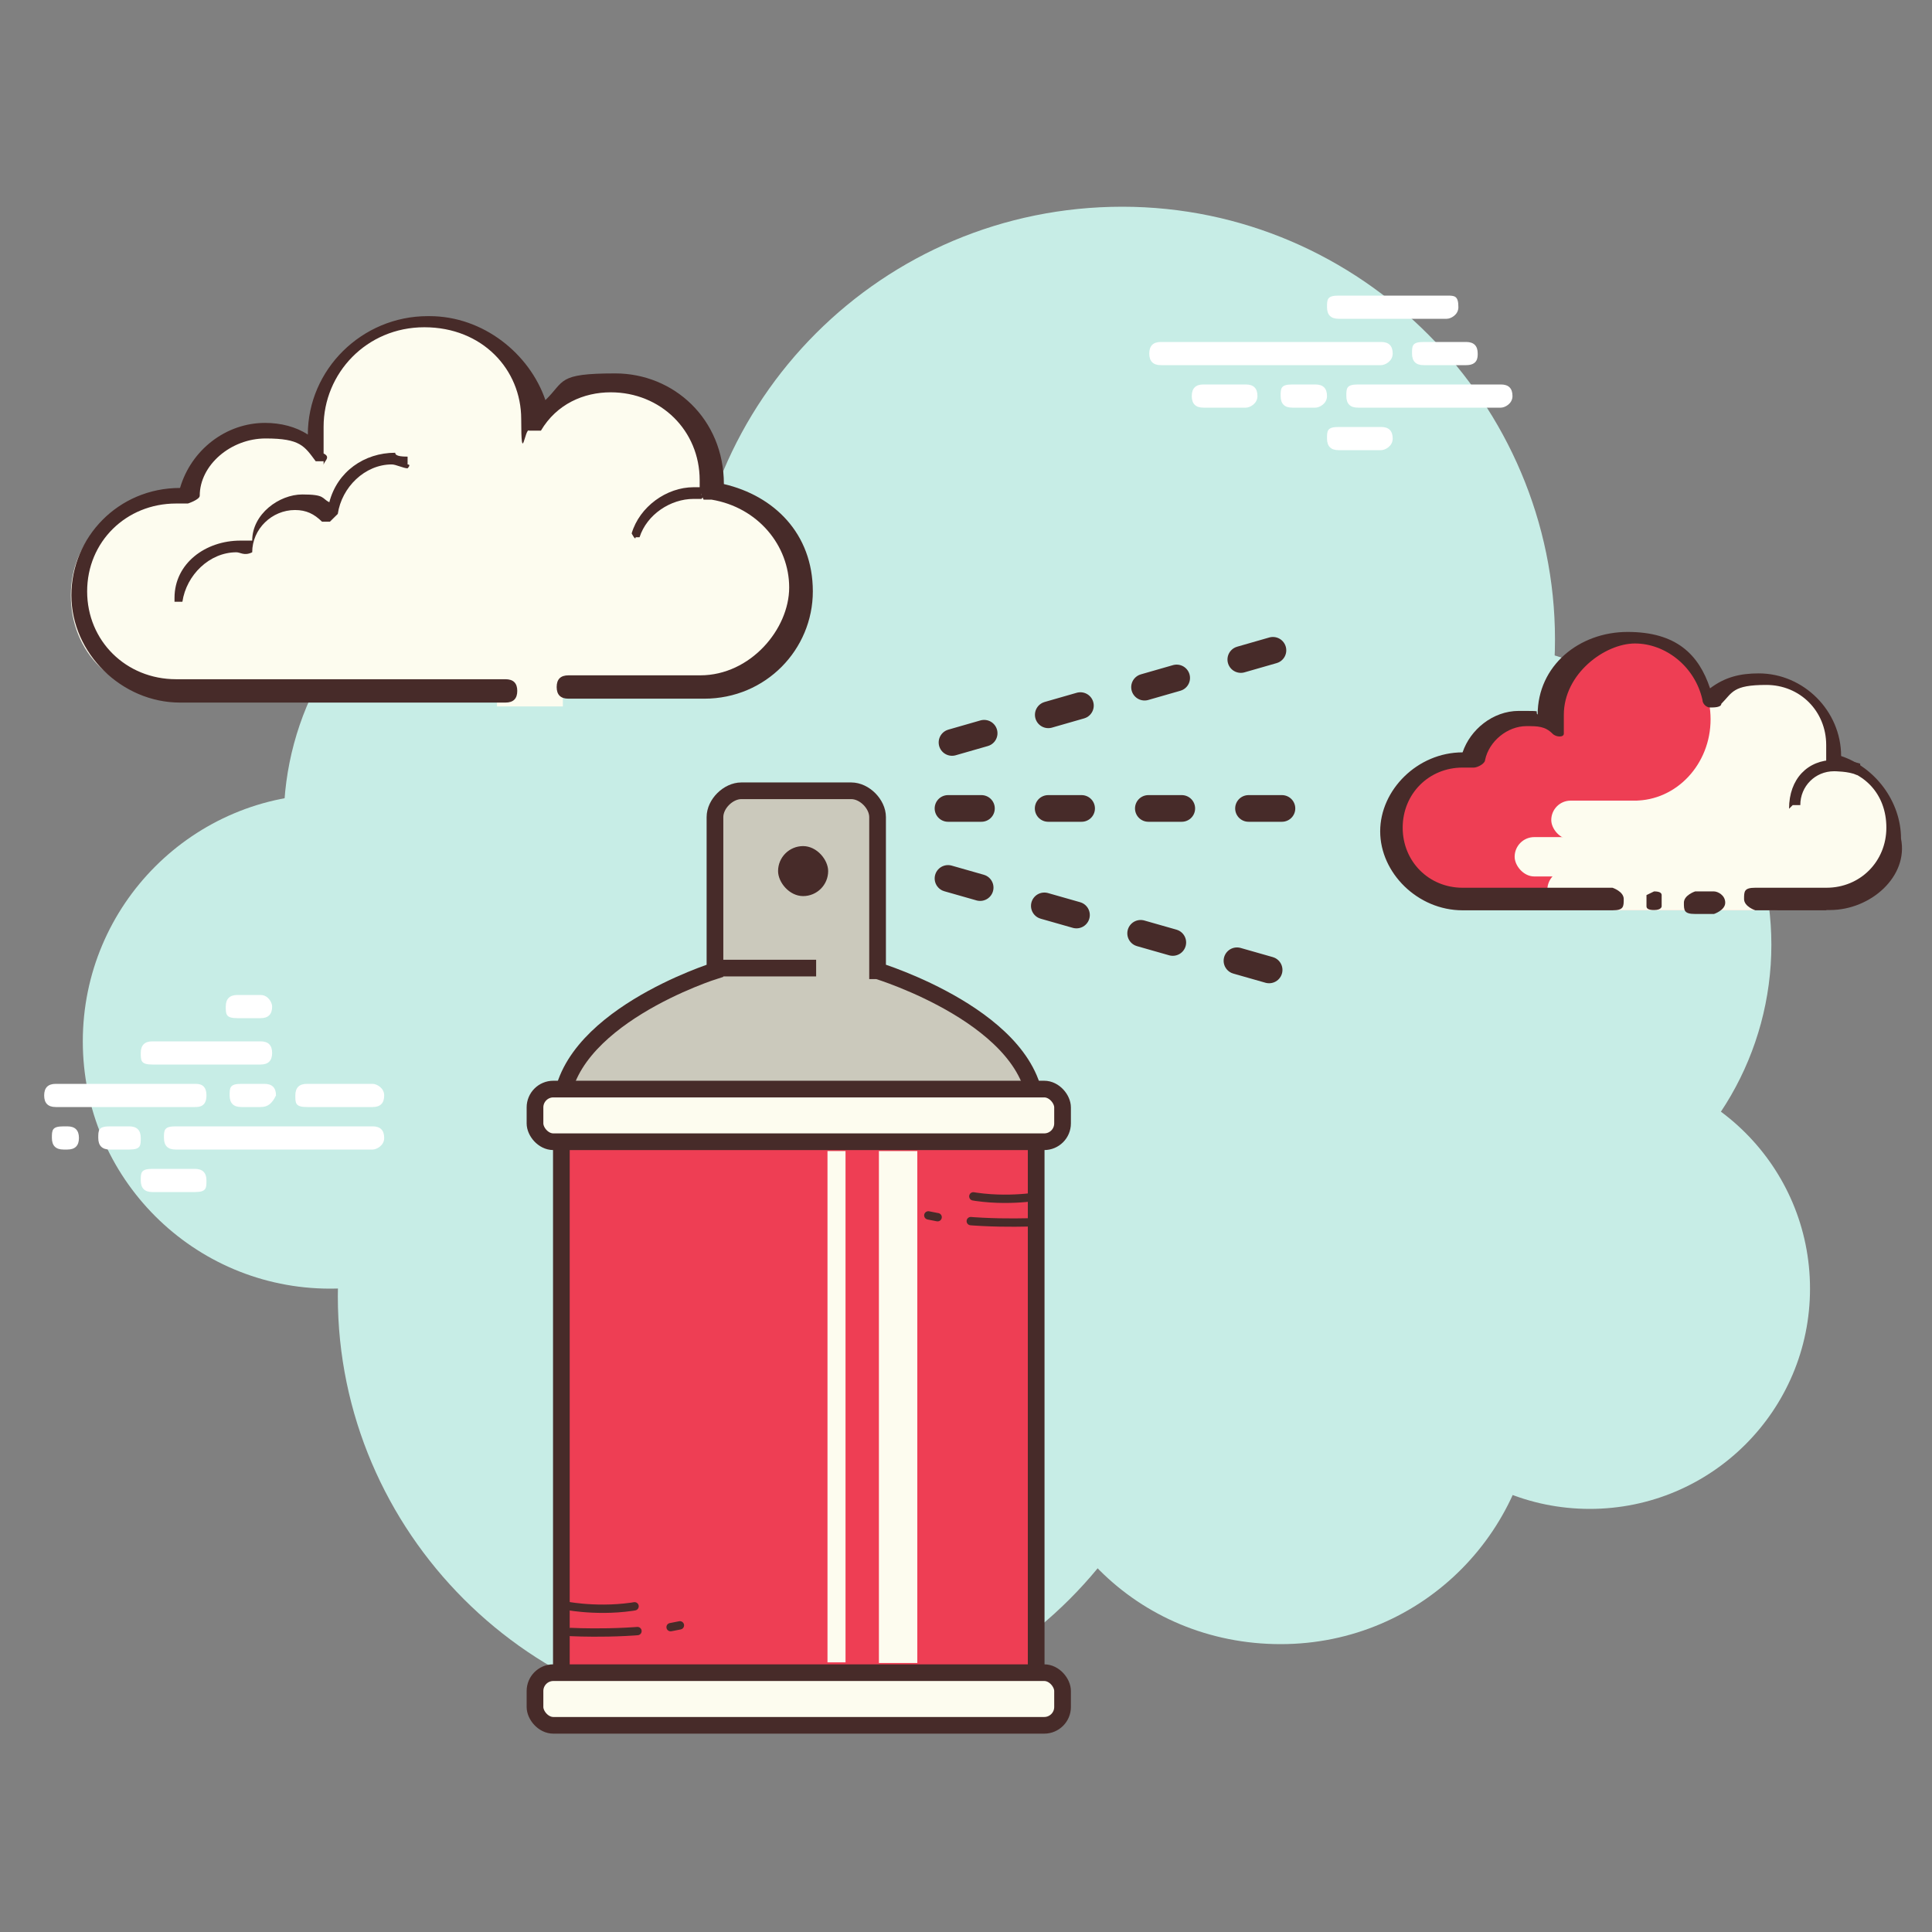 <?xml version="1.0" encoding="UTF-8" standalone="no"?>
<svg
   id="Layer_1"
   data-name="Layer 1"
   viewBox="0 0 50 50"
   version="1.1"
   sodipodi:docname="ico_aerographica.svg"
   width="50"
   height="50"
   inkscape:version="1.3.2 (091e20e, 2023-11-25, custom)"
   xmlns:inkscape="http://www.inkscape.org/namespaces/inkscape"
   xmlns:sodipodi="http://sodipodi.sourceforge.net/DTD/sodipodi-0.dtd"
   xmlns="http://www.w3.org/2000/svg"
   xmlns:svg="http://www.w3.org/2000/svg">
  <rect x="0" y="0" width="50" height="50" fill="#808080" stroke="none"/>
  <sodipodi:namedview
     id="namedview27"
     pagecolor="#ffffff"
     bordercolor="#666666"
     borderopacity="1.0"
     inkscape:showpageshadow="2"
     inkscape:pageopacity="0.0"
     inkscape:pagecheckerboard="0"
     inkscape:deskcolor="#d1d1d1"
     inkscape:zoom="15.58"
     inkscape:cx="27.856226"
     inkscape:cy="25.449294"
     inkscape:window-width="1920"
     inkscape:window-height="1017"
     inkscape:window-x="-8"
     inkscape:window-y="-8"
     inkscape:window-maximized="1"
     inkscape:current-layer="Layer_1" />
  <defs
     id="defs1">
    <style
       id="style1">
      .cls-1 {
        fill: #472b29;
      }

      .cls-1, .cls-2, .cls-3, .cls-4, .cls-5 {
        stroke-width: 0px;
      }

      .cls-2 {
        fill: #c7ede6;
      }

      .cls-6, .cls-7, .cls-8, .cls-9, .cls-10, .cls-11 {
        stroke: #472b29;
        stroke-miterlimit: 10;
      }

      .cls-6, .cls-9, .cls-10 {
        stroke-width: .5px;
      }

      .cls-6, .cls-4 {
        fill: #fdfcef;
      }

      .cls-7 {
        opacity: 0;
        stroke-dasharray: 0 0 5 2;
      }

      .cls-7, .cls-8, .cls-11 {
        fill: none;
        stroke-linecap: round;
      }

      .cls-7, .cls-11 {
        stroke-width: .25px;
      }

      .cls-8 {
        stroke-dasharray: 0 0 1 2;
        stroke-width: .8px;
      }

      .cls-9 {
        fill: #cbc9bc;
      }

      .cls-10, .cls-3 {
        fill: #ee3e54;
      }

      .cls-11 {
        stroke-dasharray: 0 0 2 1;
      }

      .cls-5 {
        fill: #fff;
      }
    </style>
  </defs>
  <g
     id="g5"
     transform="translate(0.643,5.18)">
    <path
       class="cls-2"
       d="m 39.6,11.37 c 0,6.2 -5,11.2 -11.2,11.2 -6.2,0 -11.2,-5 -11.2,-11.2 0,-6.2 5,-11.2 11.2,-11.2 6.2,0 11.2,5.1 11.2,11.2 z"
       id="path1" />
    <circle
       class="cls-2"
       cx="37.4"
       cy="19.27"
       r="7.8"
       id="circle1" />
    <circle
       class="cls-2"
       cx="40.5"
       cy="28.17"
       r="5.7"
       id="circle2" />
    <path
       class="cls-2"
       d="m 39.1,30.77 c 0,3.6 -2.9,6.6 -6.6,6.6 -3.7,0 -6.6,-2.9 -6.6,-6.6 0,-3.7 2.9,-6.6 6.6,-6.6 3.7,0 6.6,3 6.6,6.6 z"
       id="path2" />
    <path
       class="cls-2"
       d="m 30.3,28.37 c 0,6.1 -5,11.1 -11.1,11.1 -6.1,0 -11.1,-5 -11.1,-11.1 0,-6.1 5,-11.1 11.1,-11.1 6.1,0 11.1,5 11.1,11.1 z"
       id="path3" />
    <circle
       class="cls-2"
       cx="7.9"
       cy="21.77"
       r="6.4"
       id="circle3" />
    <circle
       class="cls-2"
       cx="14.4"
       cy="16.07"
       r="7.7"
       id="circle4" />
    <ellipse
       class="cls-2"
       cx="30.7"
       cy="24.47"
       rx="4.1"
       ry="4.4"
       id="ellipse4" />
    <path
       class="cls-5"
       d="M 35.1,6.47 H 34 c -0.2,0 -0.3,-0.1 -0.3,-0.3 0,-0.2 0,-0.3 0.3,-0.3 h 1.1 c 0.2,0 0.3,0.1 0.3,0.3 0,0.2 -0.2,0.3 -0.3,0.3 z m 1.7,-3.4 H 34 c -0.2,0 -0.3,-0.1 -0.3,-0.3 0,-0.2 0,-0.3 0.3,-0.3 h 2.8 c 0.2,0 0.3,0 0.3,0.3 0,0.2 -0.2,0.3 -0.3,0.3 z m -5.2,2.3 h -1.1 c -0.2,0 -0.3,-0.1 -0.3,-0.3 0,-0.2 0.1,-0.3 0.3,-0.3 h 1.1 c 0.2,0 0.3,0.1 0.3,0.3 0,0.2 -0.2,0.3 -0.3,0.3 z m 1.8,0 h -0.6 c -0.2,0 -0.3,-0.1 -0.3,-0.3 0,-0.2 0,-0.3 0.3,-0.3 h 0.6 c 0.2,0 0.3,0.1 0.3,0.3 0,0.2 -0.2,0.3 -0.3,0.3 z m 4.8,0 h -3.7 c -0.2,0 -0.3,-0.1 -0.3,-0.3 0,-0.2 0,-0.3 0.3,-0.3 h 3.7 c 0.2,0 0.3,0.1 0.3,0.3 0,0.2 -0.2,0.3 -0.3,0.3 z m -0.9,-1.1 h -1.1 c -0.2,0 -0.3,-0.1 -0.3,-0.3 0,-0.2 0,-0.3 0.3,-0.3 h 1.1 c 0.2,0 0.3,0.1 0.3,0.3 0,0.1 0,0.3 -0.3,0.3 z m -2.2,0 h -5.7 c -0.2,0 -0.3,-0.1 -0.3,-0.3 0,-0.2 0.1,-0.3 0.3,-0.3 h 5.7 c 0.2,0 0.3,0.1 0.3,0.3 0,0.2 -0.2,0.3 -0.3,0.3 z"
       id="path4" />
    <path
       class="cls-5"
       d="M 9,22.87 H 7.3 c -0.2,0 -0.3,0.1 -0.3,0.3 0,0.2 0,0.3 0.3,0.3 H 9 c 0.2,0 0.3,-0.1 0.3,-0.3 0,-0.2 -0.2,-0.3 -0.3,-0.3 z M 6.1,21.77 H 3.3 c -0.2,0 -0.3,0.1 -0.3,0.3 0,0.2 0,0.3 0.3,0.3 h 2.8 c 0.2,0 0.3,-0.1 0.3,-0.3 0,-0.2 -0.1,-0.3 -0.3,-0.3 z m 0,-1.2 H 5.5 c -0.2,0 -0.3,0.1 -0.3,0.3 0,0.2 0,0.3 0.3,0.3 h 0.6 c 0.2,0 0.3,-0.1 0.3,-0.3 0,-0.1 -0.1,-0.3 -0.3,-0.3 z m -1.7,5.1 H 3.3 c -0.2,0 -0.3,-0.1 -0.3,-0.3 0,-0.2 0,-0.3 0.3,-0.3 h 1.1 c 0.2,0 0.3,0.1 0.3,0.3 0,0.2 0,0.3 -0.3,0.3 z M 1,24.57 v 0 c -0.2,0 -0.3,-0.1 -0.3,-0.3 0,-0.2 0,-0.3 0.3,-0.3 h 0.1 c 0.2,0 0.3,0.1 0.3,0.3 0,0.2 -0.1,0.3 -0.3,0.3 z m 1.7,0 H 2.2 c -0.2,0 -0.3,-0.1 -0.3,-0.3 0,-0.2 0,-0.3 0.3,-0.3 h 0.5 c 0.2,0 0.3,0.1 0.3,0.3 0,0.2 0,0.3 -0.3,0.3 z m 6.3,0 H 3.9 c -0.2,0 -0.3,-0.1 -0.3,-0.3 0,-0.2 0,-0.3 0.3,-0.3 H 9 c 0.2,0 0.3,0.1 0.3,0.3 0,0.2 -0.2,0.3 -0.3,0.3 z M 6.1,23.47 H 5.6 c -0.2,0 -0.3,-0.1 -0.3,-0.3 0,-0.2 0,-0.3 0.3,-0.3 h 0.6 c 0.2,0 0.3,0.1 0.3,0.3 -0.1,0.2 -0.2,0.3 -0.4,0.3 z m -1.7,0 H 0.8 c -0.2,0 -0.3,-0.1 -0.3,-0.3 0,-0.2 0.1,-0.3 0.3,-0.3 h 3.6 c 0.1,0 0.3,0 0.3,0.3 0,0.3 -0.2,0.3 -0.3,0.3 z"
       id="path5" />
  </g>
  <g
     id="g12"
     transform="matrix(0.677,0,0,0.679,16.235,6.631)">
    <path
       class="cls-3"
       d="m 43.09,24.64 h 2.72 c 1.43,0 2.72,-1.15 2.72,-2.72 0,-1.57 -1,-2.44 -2.29,-2.72 v -0.43 c 0,-1.43 -1.15,-2.72 -2.72,-2.72 -1.57,0 -1.43,0.29 -2.01,0.86 -0.29,-1.43 -1.58,-2.44 -3.01,-2.44 -1.43,0 -3.15,1.43 -3.15,3.01 v 0.43 c -0.29,-0.29 -0.72,-0.43 -1.15,-0.43 -1,0 -1.72,0.72 -1.86,1.58 h -0.43 c -1.43,0 -2.72,1.15 -2.72,2.72 0,1.57 1.15,2.72 2.72,2.72 h 5.73 v 0.43 h 5.45 z"
       id="path6" />
    <g
       id="g9">
      <ellipse
         class="cls-4"
         cx="43.2"
         cy="19.1"
         rx="3.07"
         ry="3.06"
         id="ellipse6" />
      <ellipse
         class="cls-4"
         cx="45.51"
         cy="22.05"
         rx="3.04"
         ry="2.8"
         id="ellipse7" />
      <rect
         class="cls-4"
         x="35.32"
         y="20.75"
         width="9.41"
         height="1.48"
         rx="0.74"
         ry="0.74"
         id="rect7" />
      <rect
         class="cls-4"
         x="33.92"
         y="22.14"
         width="9.41"
         height="1.5"
         rx="0.75"
         ry="0.75"
         id="rect8" />
      <rect
         class="cls-4"
         x="35.17"
         y="23.39"
         width="9.41"
         height="1.54"
         rx="0.76"
         ry="0.76"
         id="rect9" />
      <ellipse
         class="cls-4"
         cx="39.67"
         cy="20.63"
         rx="1.07"
         ry="0.81"
         id="ellipse9" />
    </g>
    <ellipse
       class="cls-3"
       cx="38.5"
       cy="17.65"
       rx="2.91"
       ry="3.1"
       id="ellipse10" />
    <path
       class="cls-1"
       d="m 39.25,24.21 -0.29,0.14 v 0.43 q 0,0.14 0.29,0.14 c 0.29,0 0.29,-0.14 0.29,-0.14 v -0.43 q 0,-0.14 -0.29,-0.14 z m 5.16,-3.15 v 0 c 0,-1.15 0.72,-1.86 1.72,-1.86 0,0 0.57,0 1,0.14 v 0.29 l -0.14,0.14 c -0.29,-0.14 -0.86,-0.14 -0.86,-0.14 -0.72,0 -1.29,0.57 -1.29,1.29 h -0.29 z"
       id="path10" />
    <path
       class="cls-1"
       d="m 41.54,24.21 h -0.72 c 0,0 -0.43,0.14 -0.43,0.43 0,0.29 0,0.43 0.43,0.43 h 0.72 c 0,0 0.43,-0.14 0.43,-0.43 0,-0.29 -0.29,-0.43 -0.43,-0.43 z"
       id="path11" />
    <path
       class="cls-1"
       d="m 45.84,24.93 h -2.72 c 0,0 -0.43,-0.14 -0.43,-0.43 0,-0.29 0,-0.43 0.43,-0.43 h 2.72 c 1.29,0 2.29,-1 2.29,-2.29 0,-1.29 -0.86,-2.15 -2.01,-2.29 h -0.29 v -0.86 c 0,-1.29 -1,-2.29 -2.29,-2.29 -1.29,0 -1.29,0.29 -1.72,0.72 0,0.14 -0.29,0.14 -0.43,0.14 -0.14,0 -0.29,-0.14 -0.29,-0.29 -0.29,-1.29 -1.43,-2.15 -2.58,-2.15 -1.15,0 -2.72,1.15 -2.72,2.72 v 0.72 c 0,0.14 -0.29,0.14 -0.43,0 -0.29,-0.29 -0.57,-0.29 -1,-0.29 -0.72,0 -1.43,0.57 -1.58,1.29 0,0.14 -0.29,0.29 -0.43,0.29 h -0.43 c -1.29,0 -2.29,1 -2.29,2.29 0,1.29 1,2.29 2.29,2.29 h 5.73 c 0,0 0.43,0.14 0.43,0.43 0,0.29 0,0.43 -0.43,0.43 h -5.73 c -1.72,0 -3.15,-1.43 -3.15,-3.01 0,-1.58 1.43,-3.01 3.15,-3.01 v 0 c 0.29,-0.86 1.15,-1.58 2.15,-1.58 1,0 0.57,0 0.72,0.14 0,-1.86 1.58,-3.15 3.44,-3.15 1.86,0 2.72,0.86 3.15,2.15 0.57,-0.43 1.15,-0.57 1.86,-0.57 1.72,0 3.15,1.43 3.15,3.15 v 0 c 1.29,0.43 2.29,1.72 2.29,3.15 0.29,1.43 -1.15,2.72 -2.72,2.72 h -0.14 z"
       id="path12" />
  </g>
  <g
     id="g25"
     transform="matrix(1.098,0,0,1.096,-3.664,4.66)">
    <g
       id="g28"
       transform="matrix(0.787,0,0,0.787,8.911,-1.996)">
      <g
         id="g24">
        <g
           id="g21">
          <path
             class="cls-9"
             d="m 19.2,26.26 v -4.61 c 0,-0.39 -0.39,-0.79 -0.79,-0.79 h -3.29 c -0.39,0 -0.79,0.39 -0.79,0.79 v 4.61 c 0,0 -4.61,1.45 -4.61,4.21 h 14.22 c 0,-2.76 -4.74,-4.21 -4.74,-4.21 z"
             id="path13" />
          <rect
             class="cls-10"
             x="9.73"
             y="30.6"
             width="14.22"
             height="17.37"
             id="rect13" />
          <rect
             class="cls-1"
             x="16.22"
             y="22.52"
             width="1.5"
             height="1.5"
             rx="0.75"
             ry="0.75"
             id="rect14" />
          <rect
             class="cls-1"
             x="14.2"
             y="25.93"
             width="3.16"
             height="0.5"
             id="rect15" />
          <rect
             class="cls-6"
             x="8.94"
             y="47.32"
             width="15.8"
             height="1.58"
             rx="0.55"
             ry="0.55"
             id="rect16" />
          <rect
             class="cls-6"
             x="8.94"
             y="29.81"
             width="15.8"
             height="1.58"
             rx="0.55"
             ry="0.55"
             id="rect17" />
          <line
             class="cls-7"
             x1="21.92"
             y1="31.65"
             x2="21.92"
             y2="39.53"
             id="line17" />
          <line
             class="cls-7"
             x1="22.58"
             y1="32.44"
             x2="22.58"
             y2="41.54"
             id="line18" />
          <path
             class="cls-11"
             d="m 10.01,46.1 c 0,0 1.91,0.1 3.27,-0.2"
             id="path18" />
          <path
             class="cls-11"
             d="m 9.93,45.32 c 0,0 1.16,0.22 2.35,-0.06"
             id="path19" />
          <path
             class="cls-11"
             d="m 23.99,33.8 c 0,0 -1.91,0.1 -3.27,-0.2"
             id="path20" />
          <path
             class="cls-11"
             d="m 24.06,33.02 c 0,0 -1.16,0.22 -2.35,-0.06"
             id="path21" />
        </g>
        <g
           id="g23">
          <line
             class="cls-8"
             x1="21.43"
             y1="19.41"
             x2="32.38"
             y2="16.26"
             id="line21" />
          <line
             class="cls-8"
             x1="21.31"
             y1="21.39"
             x2="32.5"
             y2="21.39"
             id="line22" />
          <line
             class="cls-8"
             x1="21.31"
             y1="23.49"
             x2="32.38"
             y2="26.65"
             id="line23" />
        </g>
      </g>
      <rect
         class="cls-4"
         x="17.7"
         y="31.67"
         width="0.54"
         height="15.34"
         id="rect24" />
      <rect
         class="cls-4"
         x="19.24"
         y="31.67"
         width="1.15"
         height="15.36"
         id="rect25" />
    </g>
  </g>
  <g
     id="g27"
     transform="matrix(1.457,0,0,1.439,-3.733,2.109)">
    <path
       class="cls-4"
       d="m 12.64,11.03 h 2.41 c 0.96,0 1.79,-0.76 1.79,-1.79 0,-1.03 -0.69,-1.65 -1.58,-1.72 V 7.31 c 0,-0.96 -0.76,-1.79 -1.79,-1.79 -1.03,0 -1.03,0.28 -1.38,0.69 -0.07,-1.03 -0.89,-1.86 -1.93,-1.86 -1.04,0 -1.93,0.89 -1.93,1.93 0,1.04 0,0.34 0,0.48 C 7.95,6.48 7.61,6.28 7.2,6.28 6.51,6.28 5.96,6.83 5.82,7.45 H 5.61 c -0.96,0 -1.79,0.76 -1.79,1.79 0,1.03 0.76,1.79 1.79,1.79 h 5.78 v 0.21 h 1.17 v -0.21 h 0.07 z"
       id="path25" />
    <path
       class="cls-1"
       d="m 10.16,4.22 c -1.17,0 -2.13,0.96 -2.13,2.13 v 0 C 7.82,6.21 7.55,6.14 7.27,6.14 6.58,6.14 5.96,6.62 5.76,7.31 v 0 c -1.1,0 -1.93,0.89 -1.93,1.93 0,1.04 0.89,1.93 1.93,1.93 h 5.78 c 0.14,0 0.21,-0.07 0.21,-0.21 0,-0.14 -0.07,-0.21 -0.21,-0.21 H 5.69 C 4.8,10.75 4.11,10.06 4.11,9.17 4.11,8.28 4.8,7.59 5.69,7.59 H 5.9 c 0,0 0.21,-0.07 0.21,-0.14 0,-0.55 0.55,-1.03 1.17,-1.03 0.62,0 0.69,0.14 0.89,0.41 H 8.31 V 6.9 c 0,-0.07 0.14,-0.14 0,-0.21 V 6.21 c 0,-0.96 0.76,-1.79 1.79,-1.79 1.03,0 1.72,0.76 1.72,1.65 0,0.89 0.07,0.14 0.14,0.21 h 0.21 c 0.28,-0.48 0.76,-0.69 1.24,-0.69 0.89,0 1.58,0.69 1.58,1.58 v 0.14 0 c 0,0.07 0.07,0.21 0.07,0.21 h 0.14 c 0.83,0.14 1.38,0.83 1.38,1.58 0,0.75 -0.69,1.58 -1.58,1.58 h -2.34 c -0.14,0 -0.21,0.07 -0.21,0.21 0,0.14 0.07,0.21 0.21,0.21 h 2.41 C 16.17,11.1 17,10.21 17,9.17 17,8.13 16.31,7.45 15.42,7.24 v 0 c 0,-1.17 -0.89,-1.99 -1.93,-1.99 -1.04,0 -0.89,0.14 -1.24,0.48 C 11.97,4.9 11.15,4.22 10.19,4.22 Z"
       id="path26" />
    <path
       class="cls-1"
       d="m 15.022,7.297 v 0.14 c 0.07,0 0,0.07 0,0.07 h -0.14 c -0.41,0 -0.83,0.28 -0.96,0.69 h -0.07 c 0,0.07 -0.07,-0.07 -0.07,-0.07 0.14,-0.48 0.62,-0.83 1.1,-0.83 z m -5.22,-0.55 v 0.14 c 0.07,0 0,0.07 0,0.07 v 0 c -0.07,0 -0.21,-0.07 -0.28,-0.07 -0.48,0 -0.89,0.41 -0.96,0.89 l -0.14,0.14 h -0.14 c -0.14,-0.14 -0.28,-0.21 -0.48,-0.21 -0.41,0 -0.76,0.34 -0.76,0.76 v 0 c -0.14,0.07 -0.21,0 -0.28,0 -0.48,0 -0.89,0.41 -0.96,0.89 h -0.14 c 0,0.07 0,-0.07 0,-0.07 0,-0.62 0.55,-1.03 1.17,-1.03 h 0.21 c 0,-0.48 0.48,-0.83 0.89,-0.83 0.41,0 0.34,0.07 0.48,0.14 0.14,-0.55 0.62,-0.89 1.17,-0.89 0,0.07 0.14,0.07 0.28,0.07 h -0.07 z"
       id="path27" />
  </g>
</svg>
